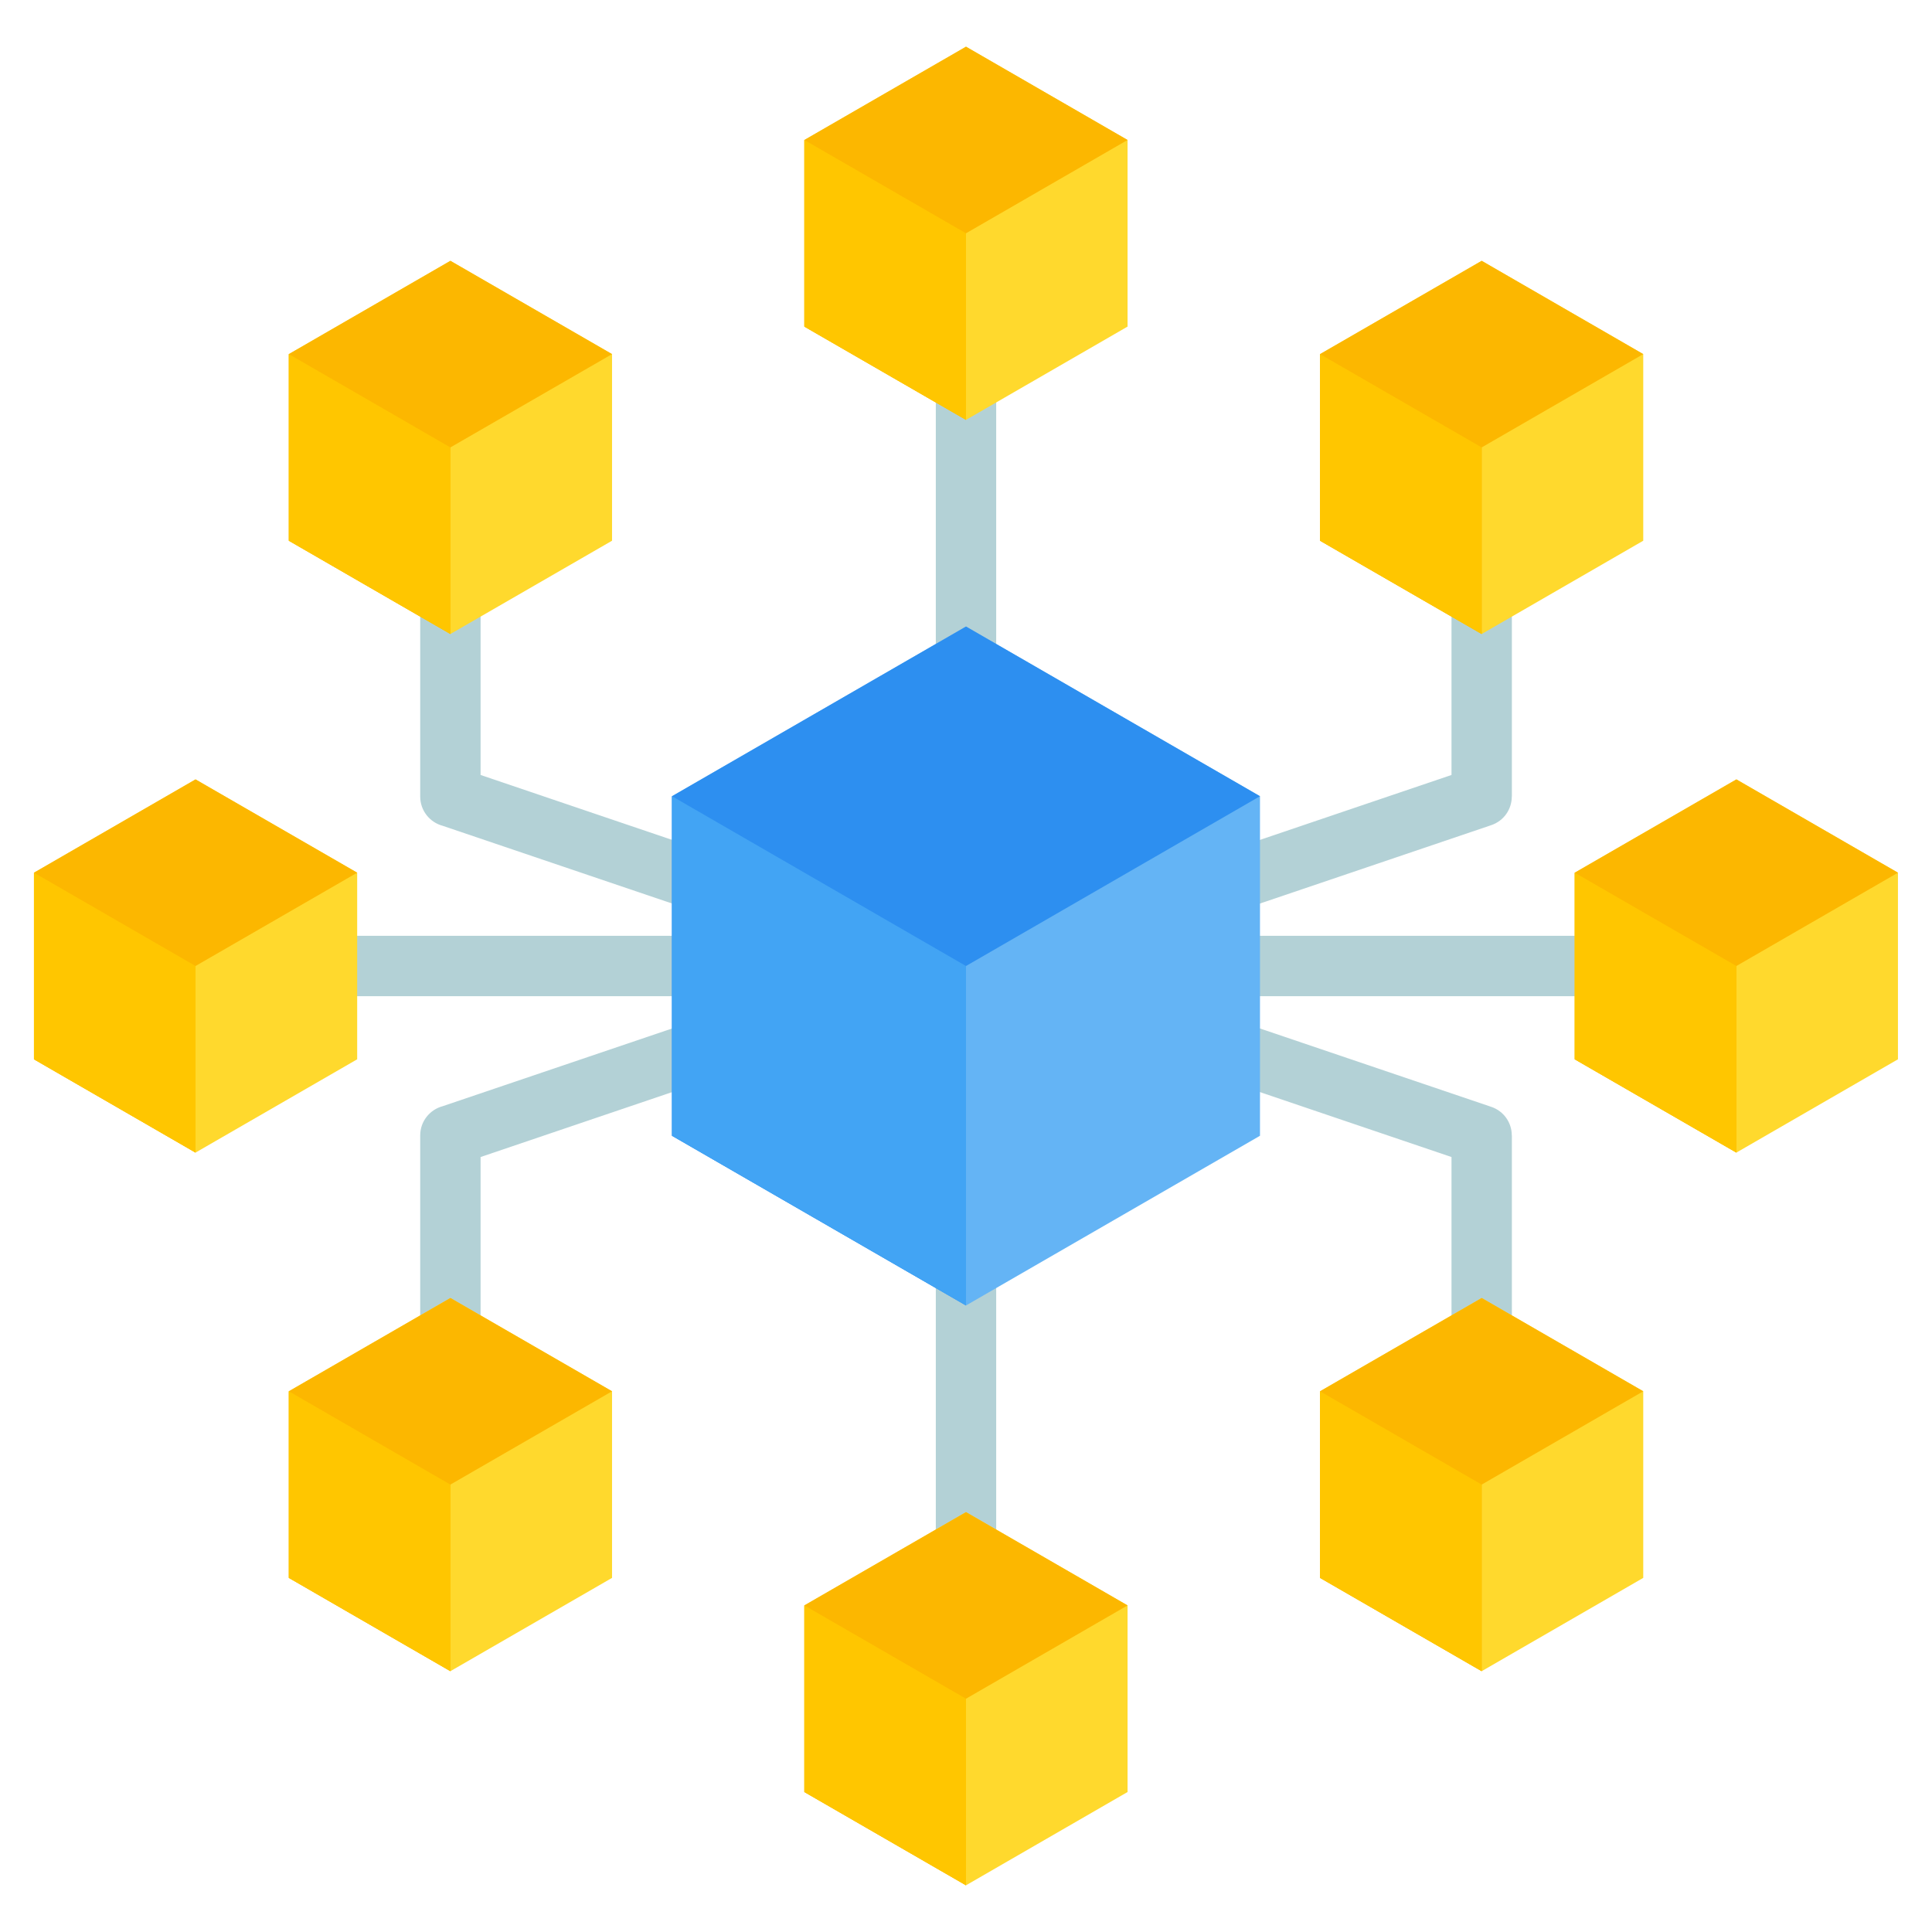 <svg width="24" height="24" viewBox="0 0 24 24" fill="none" xmlns="http://www.w3.org/2000/svg">
<g clip-path="url(#clip0_149_1343)">
<path fill-rule="evenodd" clip-rule="evenodd" d="M21.571 11.625C21.778 11.625 21.946 11.793 21.946 12C21.946 12.207 21.778 12.375 21.571 12.375H14.468L18.526 13.75C18.682 13.803 18.78 13.948 18.78 14.104H18.781V18.326C18.781 18.533 18.613 18.701 18.406 18.701C18.198 18.701 18.031 18.533 18.031 18.326V14.373L12.375 12.456V21.571C12.375 21.778 12.207 21.946 12 21.946C11.793 21.946 11.625 21.778 11.625 21.571V12.456L5.97 14.373V18.326C5.97 18.533 5.802 18.701 5.595 18.701C5.388 18.701 5.22 18.533 5.22 18.326V14.104C5.22 13.931 5.338 13.785 5.498 13.742L9.533 12.375H2.43C2.223 12.375 2.055 12.207 2.055 12C2.055 11.793 2.223 11.625 2.43 11.625H9.533L5.498 10.258C5.338 10.215 5.22 10.069 5.22 9.895V5.674C5.22 5.467 5.388 5.299 5.595 5.299C5.802 5.299 5.97 5.467 5.97 5.674V9.627L11.625 11.544V2.429C11.625 2.222 11.793 2.054 12 2.054C12.207 2.054 12.375 2.222 12.375 2.429V11.544L18.031 9.627V5.674C18.031 5.467 18.198 5.299 18.406 5.299C18.613 5.299 18.781 5.467 18.781 5.674V9.895H18.78C18.78 10.052 18.682 10.197 18.526 10.25L14.468 11.625H21.571Z" fill="#B3D1D6"/>
<path fill-rule="evenodd" clip-rule="evenodd" d="M5.595 7.876L3.588 6.717V4.399L5.595 3.24L7.603 4.399V6.717L5.595 7.876Z" fill="#FFD92D"/>
<path fill-rule="evenodd" clip-rule="evenodd" d="M5.595 5.558L7.603 4.399L5.595 3.24L3.588 4.399V6.717L5.595 7.876V5.558Z" fill="#FCB700"/>
<path fill-rule="evenodd" clip-rule="evenodd" d="M3.588 4.399V6.717L5.595 7.876V5.558L3.588 4.399Z" fill="#FFC600"/>
<path fill-rule="evenodd" clip-rule="evenodd" d="M12 5.216L9.992 4.057V1.739L12 0.58L14.007 1.739V4.057L12 5.216Z" fill="#FFD92D"/>
<path fill-rule="evenodd" clip-rule="evenodd" d="M12 2.898L14.007 1.739L12 0.58L9.992 1.739V4.057L12 5.216V2.898Z" fill="#FCB700"/>
<path fill-rule="evenodd" clip-rule="evenodd" d="M9.992 1.739V4.057L12 5.216V2.898L9.992 1.739Z" fill="#FFC600"/>
<path fill-rule="evenodd" clip-rule="evenodd" d="M18.406 7.876L16.398 6.717V4.399L18.406 3.24L20.413 4.399V6.717L18.406 7.876Z" fill="#FFD92D"/>
<path fill-rule="evenodd" clip-rule="evenodd" d="M18.406 5.558L20.413 4.399L18.406 3.24L16.398 4.399V6.717L18.406 7.876V5.558Z" fill="#FCB700"/>
<path fill-rule="evenodd" clip-rule="evenodd" d="M16.398 4.399V6.717L18.406 7.876V5.558L16.398 4.399Z" fill="#FFC600"/>
<path fill-rule="evenodd" clip-rule="evenodd" d="M21.57 14.318L19.562 13.159V10.841L21.57 9.682L23.577 10.841V13.159L21.57 14.318Z" fill="#FFD92D"/>
<path fill-rule="evenodd" clip-rule="evenodd" d="M21.57 12L23.577 10.841L21.57 9.682L19.562 10.841V13.159L21.57 14.318V12Z" fill="#FCB700"/>
<path fill-rule="evenodd" clip-rule="evenodd" d="M19.562 10.841V13.159L21.57 14.318V12L19.562 10.841Z" fill="#FFC600"/>
<path fill-rule="evenodd" clip-rule="evenodd" d="M18.406 20.76L16.398 19.601V17.283L18.406 16.124L20.413 17.283V19.601L18.406 20.76Z" fill="#FFD92D"/>
<path fill-rule="evenodd" clip-rule="evenodd" d="M18.406 18.442L20.413 17.283L18.406 16.124L16.398 17.283V19.601L18.406 20.76V18.442Z" fill="#FCB700"/>
<path fill-rule="evenodd" clip-rule="evenodd" d="M16.398 17.283V19.601L18.406 20.76V18.442L16.398 17.283Z" fill="#FFC600"/>
<path fill-rule="evenodd" clip-rule="evenodd" d="M12 23.42L9.992 22.261V19.943L12 18.784L14.007 19.943V22.261L12 23.42Z" fill="#FFD92D"/>
<path fill-rule="evenodd" clip-rule="evenodd" d="M12 21.102L14.007 19.943L12 18.784L9.992 19.943V22.261L12 23.42V21.102Z" fill="#FCB700"/>
<path fill-rule="evenodd" clip-rule="evenodd" d="M9.992 19.943V22.261L12 23.42V21.102L9.992 19.943Z" fill="#FFC600"/>
<path fill-rule="evenodd" clip-rule="evenodd" d="M5.595 20.76L3.588 19.601V17.283L5.595 16.124L7.603 17.283V19.601L5.595 20.76Z" fill="#FFD92D"/>
<path fill-rule="evenodd" clip-rule="evenodd" d="M5.595 18.442L7.603 17.283L5.595 16.124L3.588 17.283V19.601L5.595 20.76V18.442Z" fill="#FCB700"/>
<path fill-rule="evenodd" clip-rule="evenodd" d="M3.588 17.283V19.601L5.595 20.76V18.442L3.588 17.283Z" fill="#FFC600"/>
<path fill-rule="evenodd" clip-rule="evenodd" d="M2.429 14.318L0.422 13.159V10.841L2.429 9.682L4.437 10.841V13.159L2.429 14.318Z" fill="#FFD92D"/>
<path fill-rule="evenodd" clip-rule="evenodd" d="M2.429 12L4.437 10.841L2.429 9.682L0.422 10.841V13.159L2.429 14.318V12Z" fill="#FCB700"/>
<path fill-rule="evenodd" clip-rule="evenodd" d="M0.422 10.841V13.159L2.429 14.318V12L0.422 10.841Z" fill="#FFC600"/>
<path fill-rule="evenodd" clip-rule="evenodd" d="M12 16.217L8.348 14.109V9.891L12 7.783L15.652 9.891V14.109L12 16.217Z" fill="#64B4F5"/>
<path fill-rule="evenodd" clip-rule="evenodd" d="M12 12L15.652 9.891L12 7.783L8.348 9.891V14.109L12 16.217V12Z" fill="#2D8FF0"/>
<path fill-rule="evenodd" clip-rule="evenodd" d="M8.348 9.891V14.109L12 16.217V12L8.348 9.891Z" fill="#42A4F4"/>
</g>
<defs>
<clipPath id="clip0_149_1343">
<rect width="24" height="24" fill="white"/>
</clipPath>
</defs>
</svg>
